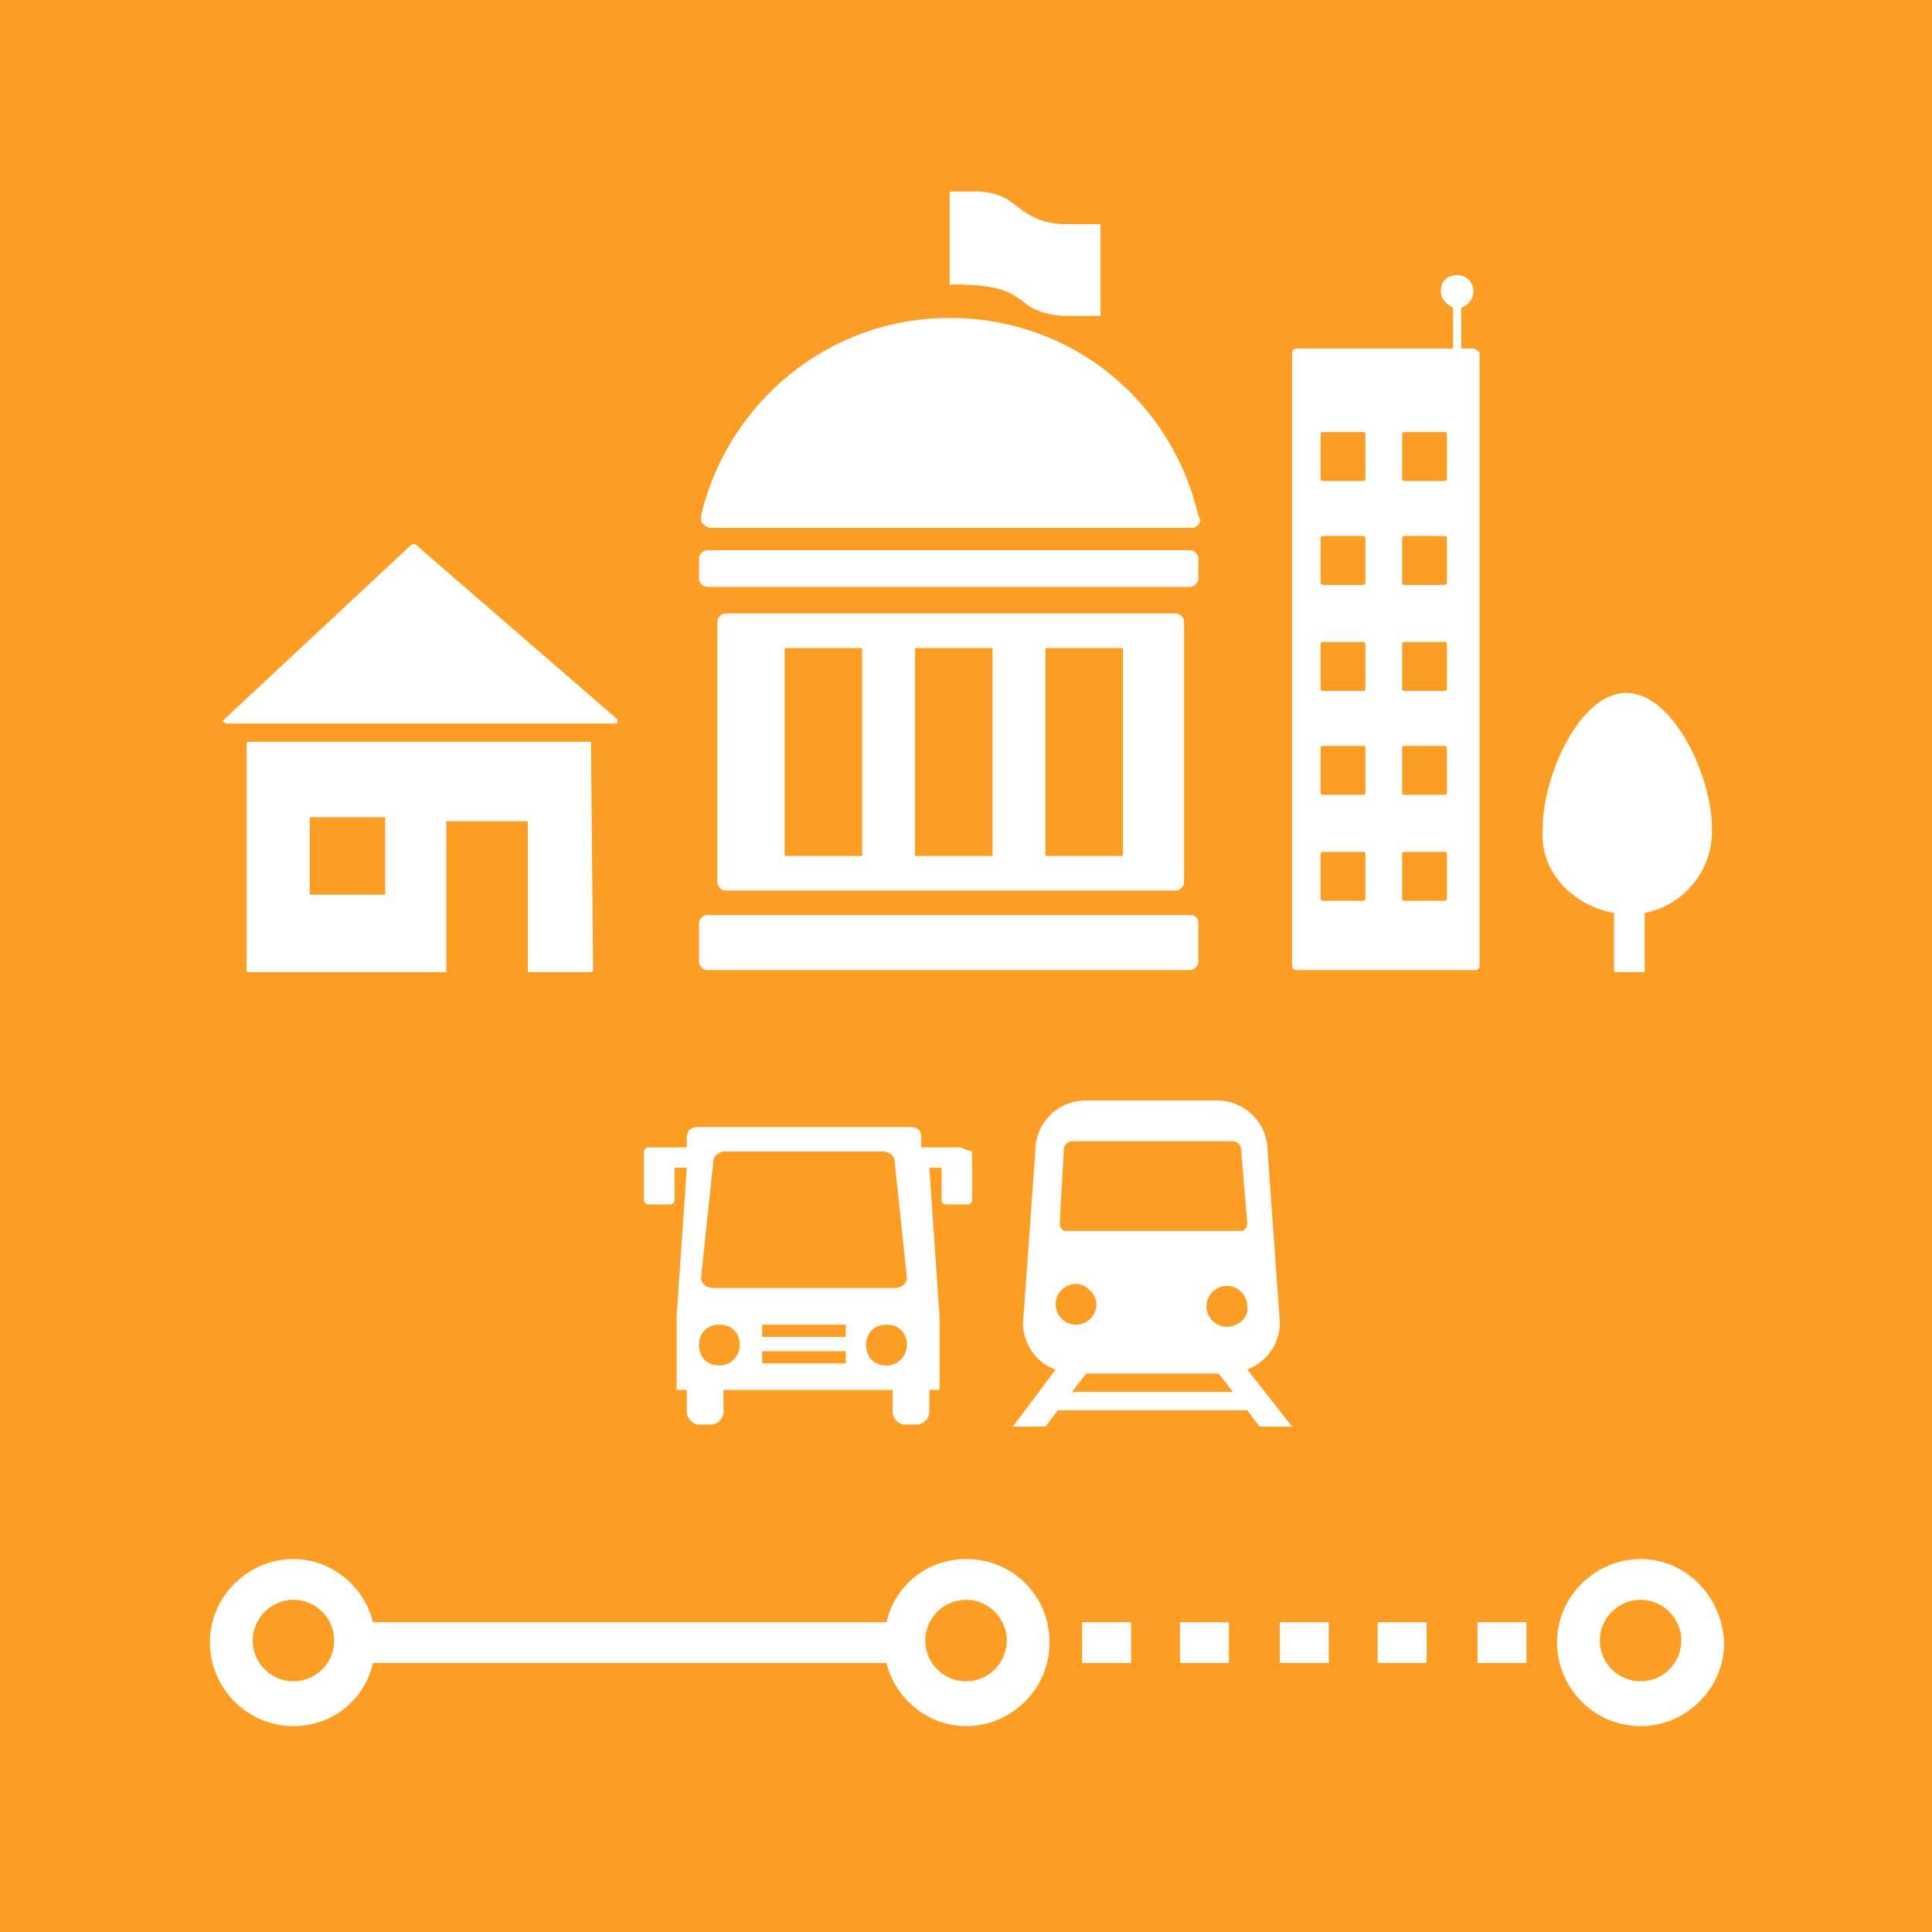<?xml version="1.0" encoding="utf-8"?>
<svg xmlns="http://www.w3.org/2000/svg" id="TARGETS" viewBox="0 0 94.8 94.8" width="94.8" height="94.8">
  <style>
    .st0{fill:#fd9d24}.st1{fill:#fff}.st2{fill:none}
  </style>
  <path class="st0" d="M0 0h94.8v94.8H0z"/>
  <path class="st1" d="M58.4 27H34.7c-.2 0-.4.2-.4.4v1c0 .2.2.4.4.4h23.7c.2 0 .4-.2.4-.4v-1c0-.2-.2-.4-.4-.4zm0 17.9H34.7c-.2 0-.4.2-.4.4v1.9c0 .2.2.4.4.4h23.7c.2 0 .4-.2.4-.4v-1.9c0-.3-.2-.4-.4-.4zm.4-19.6c-1.3-5.6-6.2-9.7-12.2-9.7-6 0-10.9 4.2-12.2 9.7v.2c0 .2.2.3.4.4h23.7c.2 0 .4-.2.4-.4l-.1-.2zm-1.1 4.8H35.6c-.2 0-.4.2-.4.4v12.8c0 .2.2.4.4.4h22.1c.2 0 .4-.2.4-.4V30.5c0-.2-.2-.4-.4-.4zM42.3 42h-3.8V31.8h3.8V42zm6.4 0h-3.8V31.8h3.8V42zm6.4 0h-3.8V31.8h3.8V42zm-8.5-28V9.4h1.1s1.1-.1 1.9.5c.8.6 1.4 1.1 2.7 1.1H54v4.5h-1.8s-1.2 0-2-.7c-.4-.3-.9-.7-2.3-.8-1.4-.1-1.3 0-1.3 0z"/>
  <path class="st2" d="M15.2 40.1h3.7v3.8h-3.7z"/>
  <path class="st1" d="M29 36.4H12.2c-.1 0-.1.1-.1.1v11.1c0 .1.1.1.1.1h9.7v-7.4h4v7.4H29c.1 0 .1-.1.1-.1L29 36.4c.1 0 0 0 0 0zm-10.1 7.5h-3.7v-3.8h3.7v3.8z"/>
  <path d="M11.1 35.5c-.1 0-.1 0 0 0" fill="none" stroke="#fff" stroke-width="0" stroke-linecap="round" stroke-linejoin="round"/>
  <path class="st1" d="M20.6 26.9c-.2-.2-.2-.2-.3-.2s-.2.1-.2.1l-.1.1-9 8.4c-.1.1-.1.1.1.2h19.1c.1 0 .1 0 .1-.1v-.1l-9.7-8.4zm58.6 17.9v2.8c0 .1 0 .1.1.1h1.3c.1 0 .1 0 .1-.1v-2.8c2-.4 3.4-2.2 3.3-4.2 0-2.5-1.9-6.6-4.2-6.6s-4.1 4.1-4.1 6.6c-.2 2 1.3 3.8 3.5 4.2zm-6.9-27.7h-.6v-2c.3-.1.6-.4.6-.8s-.3-.8-.8-.8-.8.3-.8.8c0 .3.2.6.6.8v2h-7.7c-.1 0-.2.1-.2.2v30.1c0 .1.1.2.2.2h8.8c.1 0 .2-.1.2-.2V17.3c-.1-.1-.2-.2-.3-.2zm-5.3 27c0 .1-.1.1-.1.1h-2c-.1 0-.1-.1-.1-.1v-2.2c0-.1.1-.1.1-.1h2c.1 0 .1.1.1.1v2.2zm0-5.2c0 .1-.1.1-.1.1h-2c-.1 0-.1-.1-.1-.1v-2.2c0-.1.1-.1.1-.1h2c.1 0 .1.1.1.1v2.2zm0-5.1c0 .1-.1.1-.1.1h-2c-.1 0-.1-.1-.1-.1v-2.2c0-.1.1-.1.1-.1h2c.1 0 .1.1.1.1v2.2zm0-5.2c0 .1-.1.1-.1.1h-2c-.1 0-.1-.1-.1-.1v-2.2c0-.1.1-.1.1-.1h2c.1 0 .1.1.1.1v2.2zm0-5.1c0 .1-.1.1-.1.1h-2c-.1 0-.1-.1-.1-.1v-2.2c0-.1.1-.1.1-.1h2c.1 0 .1.1.1.1v2.2zm4 20.6c0 .1-.1.1-.1.1h-2c-.1 0-.1-.1-.1-.1v-2.2c0-.1.1-.1.1-.1h2c.1 0 .1.1.1.1v2.2zm0-5.2c0 .1-.1.1-.1.1h-2c-.1 0-.1-.1-.1-.1v-2.2c0-.1.1-.1.1-.1h2c.1 0 .1.1.1.1v2.2zm0-5.1c0 .1-.1.1-.1.1h-2c-.1 0-.1-.1-.1-.1v-2.2c0-.1.1-.1.1-.1h2c.1 0 .1.1.1.1v2.2zm0-5.2c0 .1-.1.1-.1.1h-2c-.1 0-.1-.1-.1-.1v-2.2c0-.1.1-.1.1-.1h2c.1 0 .1.1.1.1v2.2zm0-5.1c0 .1-.1.1-.1.1h-2c-.1 0-.1-.1-.1-.1v-2.2c0-.1.1-.1.1-.1h2c.1 0 .1.1.1.1v2.2z"/>
  <path class="st2" d="M53.3 67.4l-.7.9h7.8l-.7-.9z"/>
  <path class="st1" d="M61.2 67.2c1-.4 1.6-1.3 1.6-2.3l-.6-8.4c0-1.4-1.1-2.5-2.5-2.5h-6.4c-1.4 0-2.5 1.1-2.5 2.5l-.6 8.4c0 1.1.7 2 1.6 2.3L49.7 70h1.6l.6-.8h9.3l.6.8h1.6l-2.2-2.8zm-9-10.8c0-.2.2-.4.4-.4h7.9c.2 0 .4.2.4.4l.3 3.6c0 .2-.1.4-.3.4h-8.6c-.2 0-.3-.2-.3-.4l.2-3.6zm-.4 7.6c0-.6.5-1 1-1s1 .5 1 1a1 1 0 0 1-2 0zm.8 4.3l.7-.9h6.5l.7.9h-7.9zm7.6-3.2a1 1 0 0 1 0-2c.6 0 1 .5 1 1 .1.5-.4 1-1 1zm-13.1-8.8h-1.9c0-.6.1-1-.6-1H34.3c-.7 0-.6.5-.6 1h-1.9c-.1 0-.2.1-.2.2v2.4c0 .1.1.2.2.2h1.1c.1 0 .2-.1.2-.2v-1.6h.6l-.5 7.3v3.6h.5v1.1c0 .3.3.6.6.6h.6c.3 0 .6-.3.6-.6v-1.1h8.3v1.1c0 .3.3.6.6.6h.6c.3 0 .6-.3.6-.6v-1.1h.5v-3.6l-.5-7.3h.6v1.6c0 .1.1.2.2.2h1.1c.1 0 .2-.1.2-.2v-2.4c-.4-.1-.5-.2-.6-.2zM35 57c0-.3.3-.5.6-.5h7.7c.3 0 .6.2.6.5l.6 5.7c0 .3-.3.5-.6.5H35c-.3 0-.6-.2-.6-.5L35 57zm.3 10c-.6 0-1-.4-1-1s.4-1 1-1 1 .4 1 1c0 .5-.4 1-1 1zm6.2-.1h-4.1v-.6h4.1v.6zm0-1.3h-4.1V65h4.1v.6zm2 1.4c-.6 0-1-.4-1-1s.4-1 1-1 1 .4 1 1c0 .5-.4 1-1 1zm14.4 12.6h2.4v2h-2.4zm4.9 0h2.4v2h-2.4zm-9.7 0h2.4v2h-2.4zm14.5 0H70v2h-2.4zm4.9 0h2.4v2h-2.4z"/>
  <circle class="st0" cx="14.4" cy="80.6" r="2"/>
  <path class="st0" d="M49.4 80.6a2 2 0 0 0-2-2c-1.1 0-2 .9-2 2s.9 2 2 2c1.1-.1 2-.9 2-2z"/>
  <path class="st1" d="M47.4 76.5c-1.9 0-3.5 1.3-3.9 3.1H18.3c-.4-1.7-2-3.1-3.9-3.1-2.2 0-4.1 1.8-4.1 4.1 0 2.2 1.8 4.1 4.1 4.1 1.9 0 3.5-1.3 3.9-3.1h25.2c.4 1.7 2 3.1 3.9 3.1 2.2 0 4.1-1.8 4.1-4.1s-1.8-4.1-4.1-4.1zm-33 6c-1.1 0-2-.9-2-2s.9-2 2-2 2 .9 2 2-.9 2-2 2zm33 0c-1.1 0-2-.9-2-2s.9-2 2-2 2 .9 2 2-.9 2-2 2z"/>
  <circle class="st0" cx="80.5" cy="80.6" r="2"/>
  <path class="st1" d="M80.5 76.5c-2.2 0-4.1 1.8-4.1 4.1 0 2.2 1.8 4.1 4.1 4.1 2.2 0 4.1-1.8 4.1-4.1-.1-2.3-1.9-4.1-4.1-4.1zm0 6c-1.1 0-2-.9-2-2s.9-2 2-2 2 .9 2 2-.9 2-2 2z"/>
</svg>